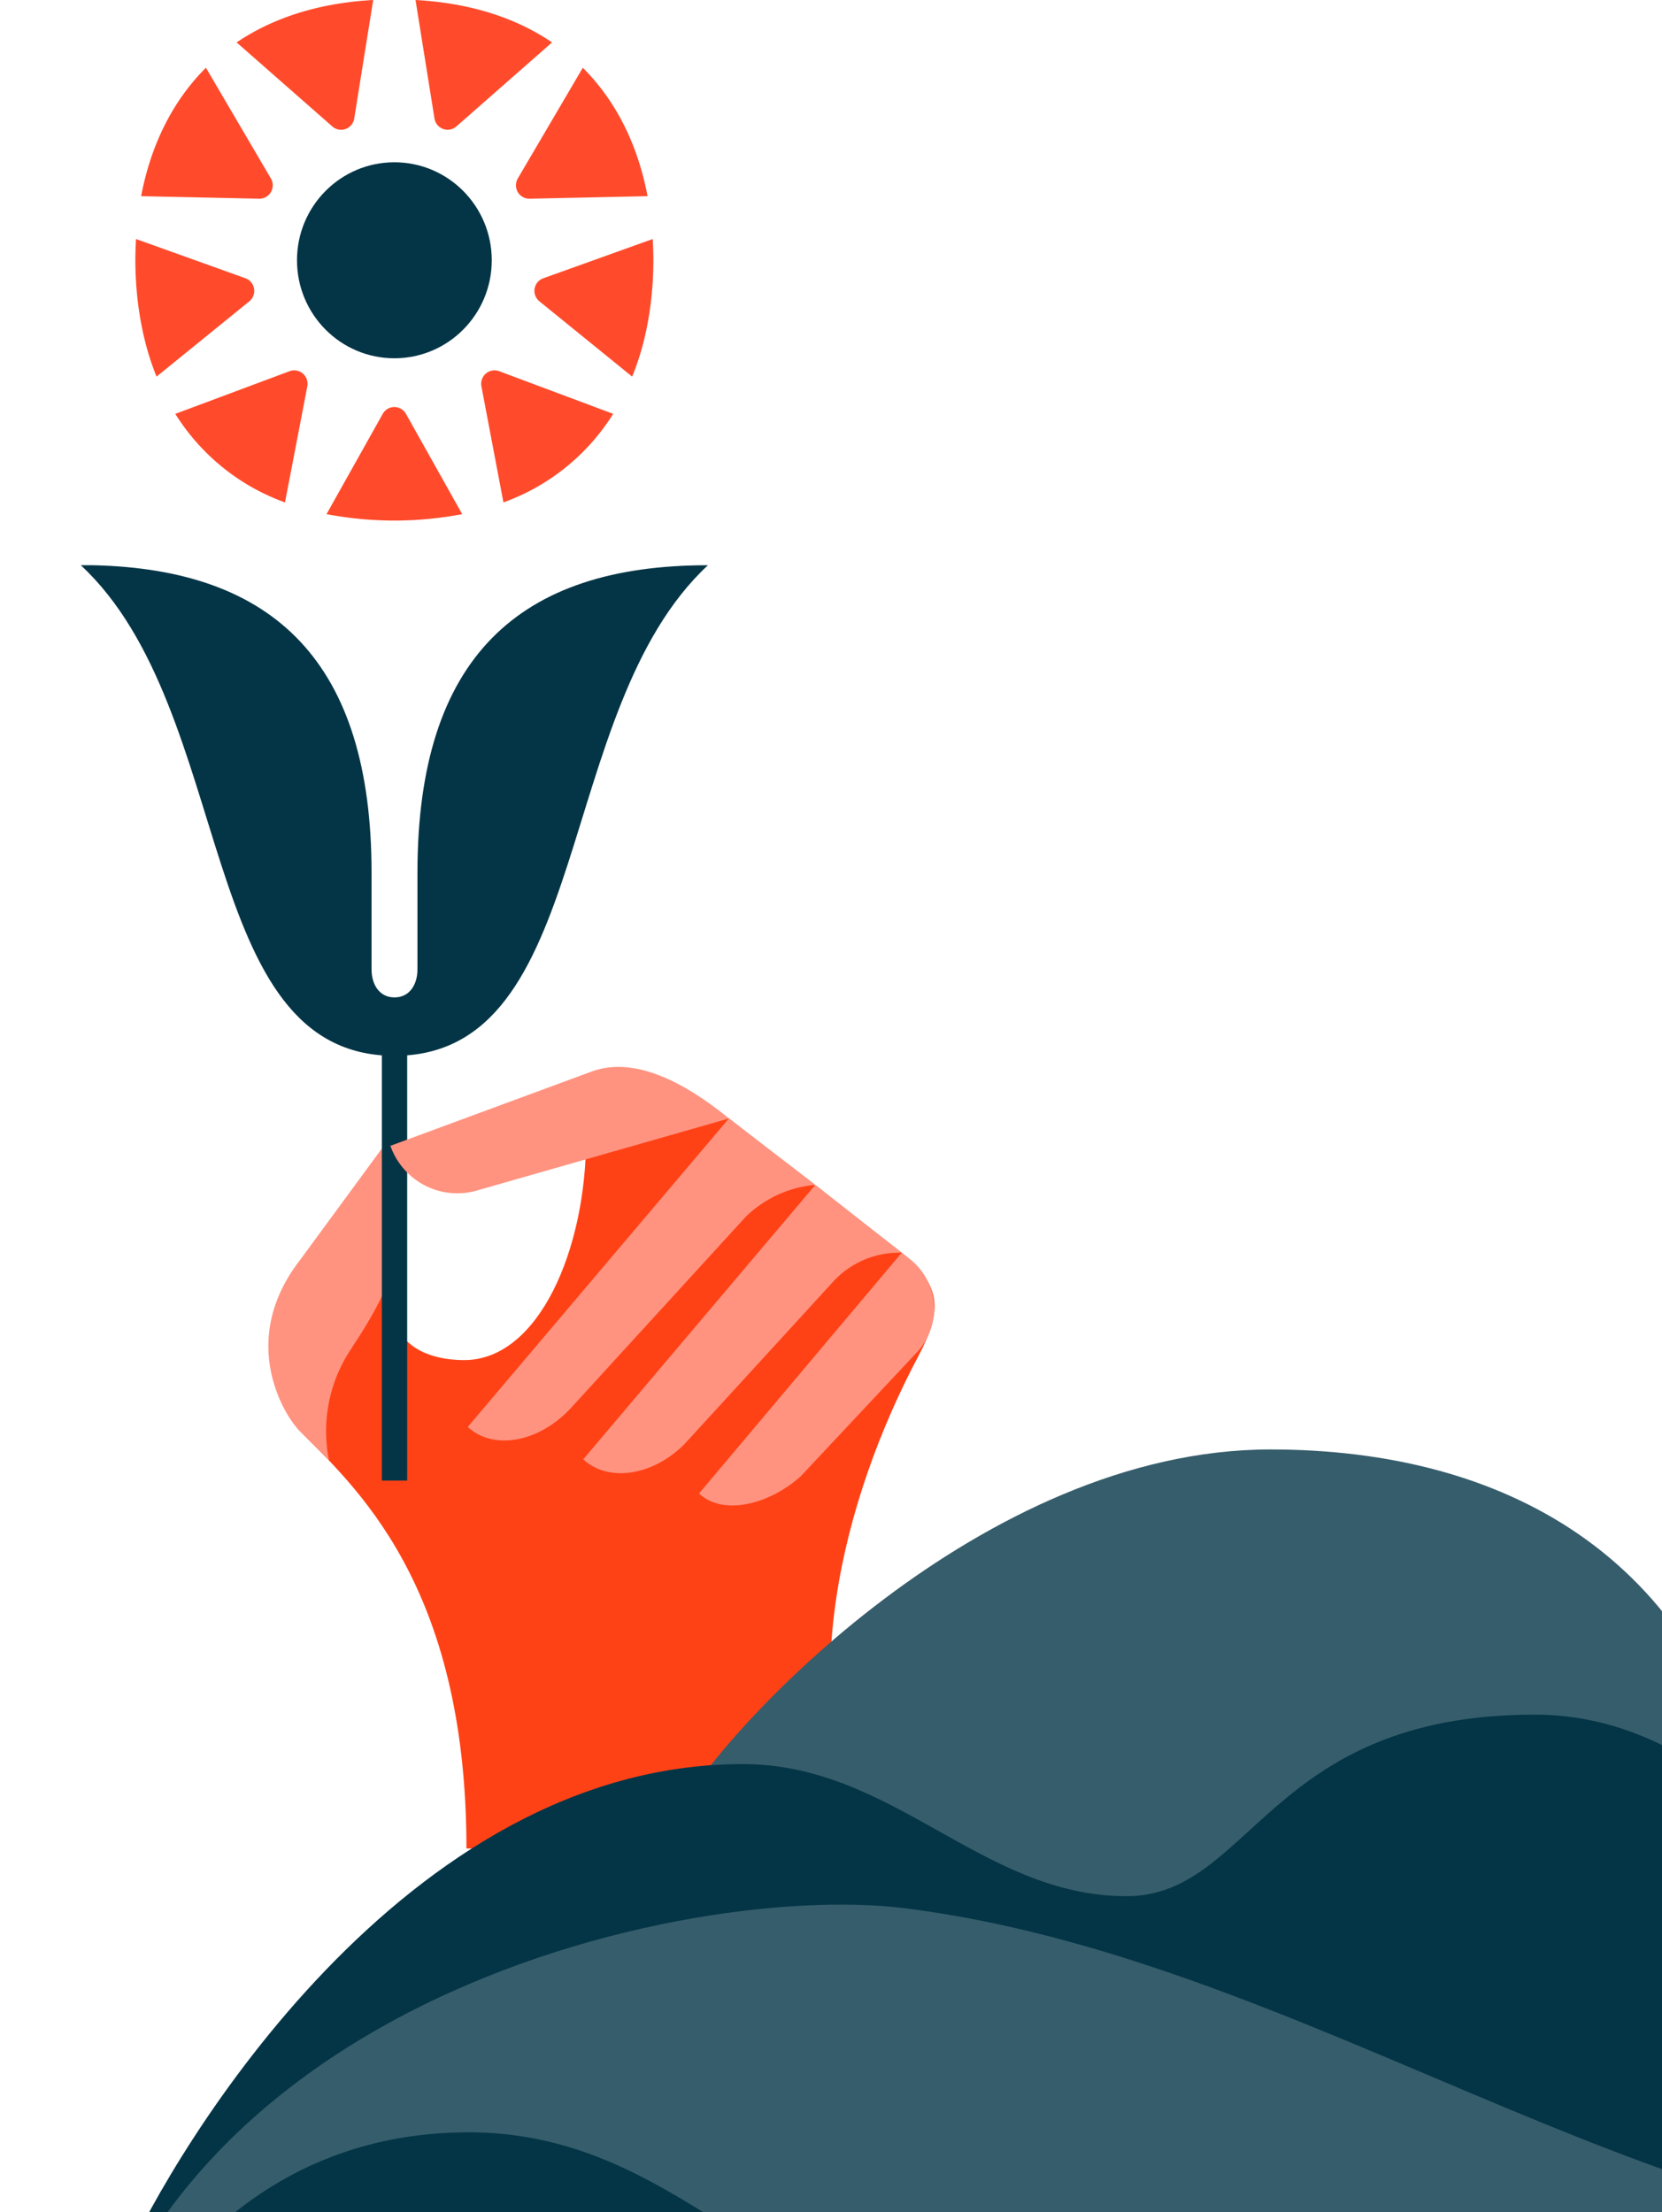 <svg width="329" height="438" fill="none" xmlns="http://www.w3.org/2000/svg"><g clip-path="url(#clip0_501_4702)"><path d="M58.9 282.852C69.912 294.061 92.336 313.319 92.336 366l78.914-.661c-14.139-29.907-4.605-68.285 10.573-96.892 4.785-9.015 4.525-13.926-3.32-20.413 0 0-26.862-20.834-34.217-26.587-9.556 1.256-17.487 2.07-28.263 3.806 0 22.12-9.382 44.037-24.134 44.037-7.6 0-18.823-3.342-12.912-21.445 1.66-5.085-.794-3.4-5.002-.726-8.913 5.63-15.077 35.733-15.077 35.733z" fill="#FF4216"/><path d="M69.74 266.689c19.747-29.399 5.774-39.177 5.774-39.177l-16.21 22.091c-12.11 15.735-3.198 30.315-.21 33.482.405.428 6.005 6.029 6.005 6.029v-.116a29.24 29.24 0 01.074-11.635 29.154 29.154 0 014.603-10.674h-.036zm22.857 15.836c4.894 4.584 14.117 3.327 20.772-4.133l34.282-37.506a22.585 22.585 0 0113.77-6.298l-17.126-13.141-51.698 61.078z" fill="#FF9380"/><path d="M115.454 288.94c4.922 4.569 13.713 3.341 20.05-3.029l29.663-32.407a17.733 17.733 0 016.092-4.16 17.633 17.633 0 017.245-1.31l-17.09-13.446-45.96 54.352z" fill="#FF9380"/><path d="M178.504 248.034l-40.135 47.676c4.922 4.569 14.124 2.012 20.151-3.429l22.792-24.328a12.565 12.565 0 003.564-9.631 12.557 12.557 0 00-1.435-5.053 12.48 12.48 0 00-3.37-4.014l-1.567-1.221z" fill="#FF9380"/><path d="M80.602 202.872h-5.009v90.274h5.01v-90.274z" fill="#043546"/><path d="M77.282 226.866a14.112 14.112 0 006.823 7.845 13.966 13.966 0 0010.31 1.003l49.886-14.267c-7.34-5.972-17.884-12.64-27.1-9.32l-39.92 14.739z" fill="#FF9380"/><path d="M51.3 39.344l-23.362-.502c1.883-9.937 6.105-18.727 12.825-25.425L53.63 35.348a2.673 2.673 0 01-.005 2.684 2.65 2.65 0 01-.987.973c-.409.23-.87.347-1.34.339zm-2.721 15.749l-21.652-7.766c-.577 9.335.772 19.207 4.063 27.242l18.361-14.907a2.66 2.66 0 00.942-2.512 2.667 2.667 0 00-.58-1.262 2.641 2.641 0 00-1.134-.795zm56.244-15.749l23.362-.502c-1.876-9.937-6.098-18.727-12.817-25.425l-12.869 21.917a2.68 2.68 0 00-.007 2.691c.237.409.578.746.988.978.409.232.873.35 1.343.34zm1.956 20.318L125.14 74.57c3.298-7.991 4.648-17.907 4.063-27.242l-21.651 7.766a2.63 2.63 0 00-1.139.792 2.659 2.659 0 00-.448 2.65c.167.443.448.832.814 1.127zM70.122 23.464L73.875 0C62.87.61 53.891 3.632 46.84 8.398L65.785 25.04a2.628 2.628 0 002.63.5 2.635 2.635 0 001.135-.804c.3-.365.498-.804.572-1.272zM82.254 0l3.753 23.464c.075.466.273.905.573 1.269a2.633 2.633 0 002.512.914 2.627 2.627 0 001.246-.607l18.945-16.642C102.239 3.61 93.261.61 82.254 0zm-1.89 81.942a2.65 2.65 0 00-.969-.987 2.629 2.629 0 00-3.629.987l-11.129 19.853a71.345 71.345 0 0026.856 0l-11.13-19.853zm18.44-8.449a2.624 2.624 0 00-2.621.467 2.675 2.675 0 00-.887 2.526l4.36 22.992a42.682 42.682 0 0021.724-17.536l-22.576-8.449zm-37.97 2.993a2.676 2.676 0 00-.887-2.526 2.634 2.634 0 00-2.62-.467L34.7 81.942a42.635 42.635 0 0021.717 17.536l4.417-22.992z" fill="#FF4B2C"/><path d="M78.069 70.936c10.647 0 19.277-8.687 19.277-19.403S88.716 32.13 78.07 32.13s-19.28 8.687-19.28 19.403 8.631 19.403 19.278 19.403zm4.568 101.847v19.163c0 2.906-1.501 5.535-4.54 5.535-3.038 0-4.546-2.607-4.546-5.535V172.79c0-41.683-19.307-60.062-55.04-60.875H16c30.876 28.701 22.569 97.131 62.069 97.131s31.214-68.43 62.068-97.131c-37.327-.029-57.5 18.211-57.5 60.868z" fill="#043546"/></g><mask id="a" style="mask-type:alpha" maskUnits="userSpaceOnUse" x="0" y="233" width="401" height="246"><path transform="matrix(-1 0 0 1 400.449 233)" fill="#C4C4C4" d="M0 0h400.449v245.521H0z"/></mask><g mask="url(#a)"><path d="M133.853 359.432c9.34-17.263 60.727-72.447 117.627-72.447 45.927 0 84.872 20.695 96.095 72.447l-137.173 25.91-76.549-25.91z" fill="#365D6B"/><path d="M24.404 448.201c10.319-23.026 55.565-98.923 122.619-98.923 29.956 0 47.269 26.156 75.967 26.156 24.812 0 27.952-35.943 80.796-35.943 54.892 0 84.799 80.748 96.296 108.71H24.404z" fill="#043546"/><path d="M386.957 472.287L12.22 505.037c0-105.663 121.404-132.987 167.008-127.205 78.364 9.94 146.871 65.771 221.755 66.535l-14.026 27.92z" fill="#365D6B"/><path d="M293.842 505.037c-1.035-.177-18.936-63.336-71.499-63.336-23.775 0-20.921 11.409-47.018 11.409s-44.234-30.922-82.474-30.922c-58.69 0-79.986 59.33-80.631 82.849h281.622z" fill="#043546"/></g><defs><clipPath id="clip0_501_4702"><path fill="#fff" transform="translate(16)" d="M0 0h169v366H0z"/></clipPath></defs></svg>